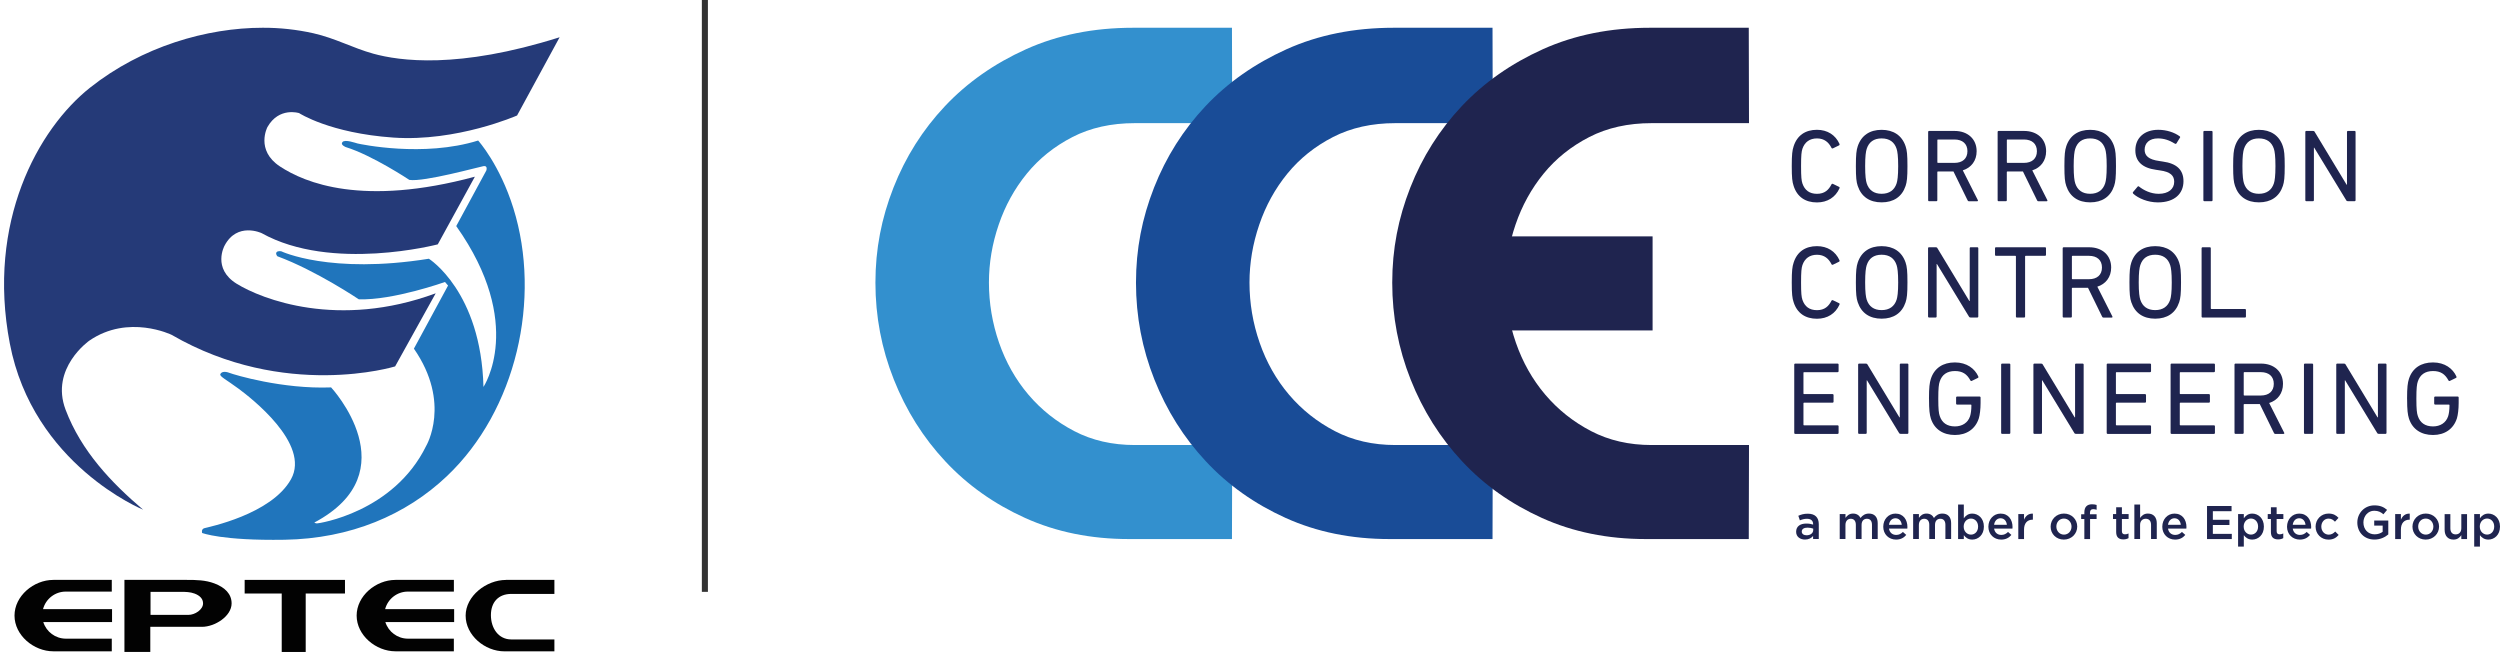 <svg xmlns="http://www.w3.org/2000/svg" id="Layer_2" data-name="Layer 2" viewBox="0 0 754.83 197.68"><defs><style>      .cls-1 {        fill: #020202;      }      .cls-1, .cls-2, .cls-3 {        fill-rule: evenodd;      }      .cls-2 {        fill: #2075bc;      }      .cls-4 {        fill: #333;      }      .cls-5 {        fill: #1f244f;      }      .cls-6 {        fill: #3390ce;      }      .cls-7 {        fill: none;      }      .cls-3 {        fill: #253a78;      }      .cls-8 {        fill: #194c97;      }    </style></defs><g id="Layer_1-2" data-name="Layer 1"><g><path class="cls-3" d="m168.96,11.26l-12.84,23.61s-18.17,8.01-37.37,6.67c-19.2-1.34-28.44-7.39-28.44-7.39,0,0-6.06-1.95-9.56,4.21,0,0-3.7,6.98,3.8,11.91s24.95,12.22,58.83,3.08l-11.2,20.43s-32.04,8.42-53.19-3.39c0,0-7.39-3.49-11.2,3.8,0,0-3.8,6.88,3.7,11.5s30.6,13.75,60.06,2.87l-12.25,22.07s-33.29,10.27-67.48-9.53c0,0-13.04-6.36-24.85,1.75,0,0-11.91,8.32-7.17,20.85,4.74,12.53,13.86,22.07,23.41,30.19,0,0-33.25-13.54-40.25-50.2C-4.07,67.05,11.49,38.93,27.17,26.48c15.69-12.45,35.31-18.1,52.15-18.1,5.14-.02,10.27.54,15.29,1.66,6.7,1.52,11.86,4.45,18.14,6.18,7.79,2.14,25.47,4.76,56.21-4.97"></path><path class="cls-2" d="m144.41,42.48s6.47,7.17,10.6,20.4c8.52,27.34.9,61-20.08,80.89-12.37,11.73-29.13,18.88-49.05,19.2-18.9.31-24.85-2.05-24.85-2.05,0,0-.36-1.13.66-1.44s20.23-4.11,26.18-14.79c5.95-10.68-12.22-24.65-15.81-27.31s-5.8-3.72-5.54-4.39,1.21-1,2.75-.41,15.96,4.95,30.7,4.39c0,0,23.75,25.52-5.08,40.81.24.15.51.24.78.26.45.02,23.14-3.28,33-23.4,0,0,7.7-12.94-3.7-29.37l10.31-19.05-.92-1.08s-15.71,5.59-26.03,5.23c0,0-12.89-8.68-24.59-13,0,0-.63-.7-.24-1.21s1.44-.28,1.44-.28c0,0,14.67,7.02,44.55,2.24,0,0,15.76,9.86,16.48,38.71,0,0,12.73-18.99-8.22-48.57l9.09-16.79s.51-1.54-.85-1.31-17.97,4.83-22.39,4.16c0,0-11.2-7.44-19.2-9.91,0,0-1.77-.69-.98-1.54s3.85.28,4.54.45,19.87,4.29,36.43-.9"></path><path class="cls-1" d="m16.1,175.09h17.65v3.53h-13.89c-3.23,0-6.04,2.18-6.87,5.3h20.84v3.9H13.07c.93,2.97,3.68,5,6.79,5.01h13.89v3.82h-17.65c-5.93,0-11.72-4.85-11.72-10.78s5.79-10.78,11.72-10.78"></path><path class="cls-1" d="m152.77,175.09h14.62v4.23h-13c-3.9,0-6.17,2.5-6.17,6.41s2.24,7.34,6.17,7.34h13v3.59h-15.09c-5.93,0-11.71-4.85-11.71-10.78s6.25-10.78,12.18-10.78"></path><path class="cls-1" d="m119.39,175.09h17.65v3.53h-13.89c-3.23,0-6.04,2.18-6.87,5.3h20.84v3.9h-20.77c.93,2.97,3.68,5,6.79,5.01h13.89v3.82h-17.63c-5.93,0-11.72-4.85-11.72-10.78s5.78-10.78,11.72-10.78"></path><polygon class="cls-1" points="73.87 175.09 104.16 175.09 104.16 179.2 92.3 179.2 92.3 196.85 85.06 196.85 85.06 179.2 73.87 179.2 73.87 175.09"></polygon><path class="cls-1" d="m54.68,178.7h-9.23v6.95h11.47c1.91,0,4.39-1.56,4.39-3.47,0-1.38-.97-2.36-2.55-2.96-1.34-.5-2.69-.52-4.08-.52m1.71-3.61h-18.82v21.74h7.81v-7.57h15.59c3.89,0,8.96-3.19,8.96-7.08,0-2.82-1.98-4.81-5.2-6.03-2.72-1.02-5.48-1.06-8.32-1.06"></path><rect class="cls-7" y="7.11" width="169.21" height="190.57"></rect></g><g><path class="cls-6" d="m323.79,41.39c-5.45,2.8-10.03,6.47-13.74,11.01-3.71,4.54-6.55,9.69-8.51,15.44-1.97,5.76-2.95,11.58-2.95,17.48,0,6.21,1.02,12.27,3.06,18.17,2.05,5.9,5,11.12,8.86,15.67,3.86,4.54,8.47,8.21,13.85,11.01,5.37,2.8,11.47,4.2,18.28,4.2h29.4l-.07,28.39h-31.08c-11.53,0-21.99-2.13-31.39-6.38-9.4-4.25-17.43-9.95-24.08-17.09-6.66-7.13-11.84-15.37-15.54-24.7-3.71-9.33-5.56-19.07-5.56-29.23s1.82-19.45,5.45-28.71c3.64-9.26,8.82-17.46,15.54-24.6,6.72-7.13,14.89-12.86,24.49-17.19,9.6-4.32,20.38-6.48,32.32-6.48h29.85l.07,28.8h-29.4c-7.12,0-13.39,1.4-18.85,4.2"></path><path class="cls-8" d="m402.46,41.39c-5.45,2.8-10.03,6.47-13.74,11.01-3.71,4.54-6.55,9.69-8.51,15.44-1.97,5.76-2.95,11.58-2.95,17.48,0,6.21,1.02,12.27,3.07,18.17,2.05,5.9,5,11.12,8.86,15.67,3.86,4.54,8.47,8.21,13.85,11.01,5.37,2.8,11.47,4.2,18.28,4.2h29.39l-.07,28.39h-31.08c-11.53,0-21.99-2.13-31.39-6.38-9.4-4.25-17.43-9.95-24.08-17.09-6.66-7.13-11.84-15.37-15.54-24.7-3.7-9.33-5.56-19.07-5.56-29.23s1.82-19.45,5.45-28.71c3.64-9.26,8.82-17.46,15.54-24.6,6.72-7.13,14.89-12.86,24.49-17.19,9.6-4.32,20.38-6.48,32.32-6.48h29.85l.07,28.8h-29.39c-7.12,0-13.4,1.4-18.85,4.2"></path><path class="cls-5" d="m479.83,41.39c-5.45,2.8-10.03,6.47-13.74,11.01-3.71,4.54-6.55,9.69-8.51,15.44-1.97,5.76-2.95,11.58-2.95,17.48,0,6.21,1.02,12.27,3.07,18.17,2.05,5.9,5,11.12,8.86,15.67,3.86,4.54,8.47,8.21,13.85,11.01,5.37,2.8,11.47,4.2,18.28,4.2h29.39l-.07,28.39h-31.08c-11.53,0-21.99-2.13-31.39-6.38-9.4-4.25-17.43-9.95-24.08-17.09-6.66-7.13-11.84-15.37-15.54-24.7-3.7-9.33-5.56-19.07-5.56-29.23s1.82-19.45,5.45-28.71c3.64-9.26,8.82-17.46,15.54-24.6,6.72-7.13,14.89-12.86,24.49-17.19,9.6-4.32,20.38-6.48,32.32-6.48h29.85l.07,28.8h-29.39c-7.12,0-13.4,1.4-18.85,4.2"></path><polygon class="cls-5" points="498.97 99.77 429.51 99.77 429.51 71.37 498.97 71.37 498.97 99.77 498.97 99.77"></polygon><path class="cls-5" d="m540.99,50.15c0-3.53.16-4.75.56-5.96,1.06-3.34,3.59-5,7.05-5,3.15,0,5.59,1.56,6.81,4.28.06.16.03.31-.12.41l-1.87.91c-.19.09-.37,0-.44-.16-.84-1.65-2.15-2.84-4.37-2.84s-3.71,1.12-4.4,3.12c-.28.87-.41,1.9-.41,5.24s.12,4.37.41,5.25c.69,2,2.09,3.12,4.4,3.12s3.53-1.19,4.37-2.84c.06-.16.25-.25.44-.16l1.87.91c.16.09.19.25.12.41-1.22,2.72-3.65,4.28-6.81,4.28-3.47,0-5.99-1.65-7.05-5-.41-1.22-.56-2.44-.56-5.96h0Z"></path><path class="cls-5" d="m572.65,55.36c.25-.78.47-2.15.47-5.21s-.22-4.43-.47-5.21c-.66-2.03-2.15-3.15-4.53-3.15s-3.84,1.12-4.5,3.15c-.25.78-.47,2.15-.47,5.21s.22,4.43.47,5.21c.66,2.03,2.15,3.15,4.5,3.15s3.87-1.12,4.53-3.15h0Zm-11.74.78c-.41-1.22-.56-2.5-.56-5.99s.16-4.78.56-5.99c1.09-3.28,3.65-4.96,7.21-4.96s6.15,1.69,7.24,4.96c.41,1.22.56,2.5.56,5.99s-.16,4.78-.56,5.99c-1.09,3.28-3.65,4.96-7.24,4.96s-6.12-1.69-7.21-4.96h0Z"></path><path class="cls-5" d="m594.03,45.65c0-2.22-1.47-3.53-3.93-3.53h-4.96c-.12,0-.19.06-.19.19v6.68c0,.12.06.19.19.19h4.96c2.47,0,3.93-1.31,3.93-3.53h0Zm.44,15.11c-.22,0-.31-.09-.41-.31l-4.25-8.68h-4.68c-.12,0-.19.06-.19.19v8.49c0,.19-.12.31-.31.31h-2.15c-.19,0-.31-.12-.31-.31v-20.6c0-.19.12-.31.31-.31h7.68c3.96,0,6.65,2.44,6.65,6.12,0,2.87-1.62,4.96-4.18,5.78l4.53,8.96c.12.19.03.37-.19.37h-2.5Z"></path><path class="cls-5" d="m615.01,45.65c0-2.22-1.47-3.53-3.93-3.53h-4.96c-.12,0-.19.06-.19.19v6.68c0,.12.06.19.19.19h4.96c2.47,0,3.93-1.31,3.93-3.53h0Zm.44,15.11c-.22,0-.31-.09-.41-.31l-4.25-8.68h-4.68c-.12,0-.19.06-.19.19v8.49c0,.19-.12.31-.31.31h-2.15c-.19,0-.31-.12-.31-.31v-20.6c0-.19.12-.31.31-.31h7.68c3.97,0,6.65,2.44,6.65,6.12,0,2.87-1.62,4.96-4.18,5.78l4.53,8.96c.12.19.03.37-.19.37h-2.5Z"></path><path class="cls-5" d="m635.61,55.36c.25-.78.47-2.15.47-5.21s-.22-4.43-.47-5.21c-.66-2.03-2.15-3.15-4.53-3.15s-3.84,1.12-4.5,3.15c-.25.78-.47,2.15-.47,5.21s.22,4.43.47,5.21c.66,2.03,2.15,3.15,4.5,3.15s3.87-1.12,4.53-3.15h0Zm-11.74.78c-.41-1.22-.56-2.5-.56-5.99s.16-4.78.56-5.99c1.09-3.28,3.65-4.96,7.21-4.96s6.15,1.69,7.24,4.96c.41,1.22.56,2.5.56,5.99s-.16,4.78-.56,5.99c-1.09,3.28-3.65,4.96-7.24,4.96s-6.12-1.69-7.21-4.96h0Z"></path><path class="cls-5" d="m644.07,58.45c-.12-.13-.16-.31-.03-.47l1.37-1.62c.12-.16.28-.16.44-.03,1.37,1.09,3.5,2.19,5.93,2.19,2.94,0,4.68-1.47,4.68-3.62,0-1.81-1.03-3.03-4.43-3.47l-1.06-.16c-4.12-.56-6.24-2.53-6.24-5.87,0-3.78,2.72-6.21,6.93-6.21,2.5,0,4.9.81,6.46,1.97.16.12.19.28.06.44l-1.06,1.72c-.13.16-.28.16-.44.06-1.72-1.06-3.31-1.59-5.12-1.59-2.59,0-4.03,1.4-4.03,3.43,0,1.78,1.19,2.97,4.46,3.4l1.03.16c4.15.56,6.24,2.47,6.24,5.93,0,3.71-2.62,6.4-7.74,6.4-3,0-5.9-1.22-7.46-2.65h0Z"></path><path class="cls-5" d="m665.27,39.84c0-.19.12-.31.31-.31h2.15c.19,0,.31.12.31.31v20.6c0,.19-.12.31-.31.31h-2.15c-.19,0-.31-.12-.31-.31v-20.6h0Z"></path><path class="cls-5" d="m686.56,55.36c.25-.78.47-2.15.47-5.21s-.22-4.43-.47-5.21c-.66-2.03-2.15-3.15-4.53-3.15s-3.84,1.12-4.5,3.15c-.25.78-.47,2.15-.47,5.21s.22,4.43.47,5.21c.66,2.03,2.15,3.15,4.5,3.15s3.87-1.12,4.53-3.15h0Zm-11.74.78c-.41-1.22-.56-2.5-.56-5.99s.16-4.78.56-5.99c1.09-3.28,3.65-4.96,7.21-4.96s6.15,1.69,7.24,4.96c.41,1.22.56,2.5.56,5.99s-.16,4.78-.56,5.99c-1.09,3.28-3.65,4.96-7.24,4.96s-6.12-1.69-7.21-4.96h0Z"></path><path class="cls-5" d="m696.05,39.84c0-.19.12-.31.31-.31h2c.25,0,.41.06.53.31l9.62,15.92h.12v-15.92c0-.19.12-.31.31-.31h1.97c.19,0,.31.12.31.31v20.6c0,.19-.12.31-.31.31h-2c-.22,0-.41-.06-.53-.31l-9.65-15.86h-.09v15.86c0,.19-.12.31-.31.31h-1.97c-.19,0-.31-.12-.31-.31v-20.6h0Z"></path><path class="cls-5" d="m540.99,85.27c0-3.53.16-4.75.56-5.96,1.06-3.34,3.59-4.99,7.05-4.99,3.15,0,5.59,1.56,6.81,4.28.06.16.03.31-.12.41l-1.87.91c-.19.09-.37,0-.44-.16-.84-1.65-2.15-2.84-4.37-2.84s-3.71,1.12-4.4,3.12c-.28.87-.41,1.9-.41,5.24s.12,4.37.41,5.25c.69,2,2.09,3.12,4.4,3.12s3.53-1.19,4.37-2.84c.06-.16.25-.25.44-.16l1.87.9c.16.09.19.25.12.41-1.22,2.72-3.65,4.28-6.81,4.28-3.47,0-5.99-1.65-7.05-5-.41-1.22-.56-2.44-.56-5.96h0Z"></path><path class="cls-5" d="m572.65,90.48c.25-.78.47-2.15.47-5.21s-.22-4.43-.47-5.21c-.66-2.03-2.15-3.15-4.53-3.15s-3.84,1.12-4.5,3.15c-.25.78-.47,2.15-.47,5.21s.22,4.43.47,5.21c.66,2.03,2.15,3.15,4.5,3.15s3.87-1.12,4.53-3.15h0Zm-11.74.78c-.41-1.22-.56-2.5-.56-5.99s.16-4.78.56-5.99c1.09-3.28,3.65-4.96,7.21-4.96s6.15,1.69,7.24,4.96c.41,1.22.56,2.5.56,5.99s-.16,4.78-.56,5.99c-1.09,3.28-3.65,4.96-7.24,4.96s-6.12-1.69-7.21-4.96h0Z"></path><path class="cls-5" d="m582.14,74.96c0-.19.12-.31.31-.31h2c.25,0,.41.06.53.31l9.62,15.92h.12v-15.92c0-.19.12-.31.31-.31h1.97c.19,0,.31.12.31.31v20.6c0,.19-.12.31-.31.31h-2c-.22,0-.41-.06-.53-.31l-9.65-15.86h-.09v15.86c0,.19-.12.31-.31.31h-1.97c-.19,0-.31-.13-.31-.31v-20.6h0Z"></path><path class="cls-5" d="m608.98,95.88c-.19,0-.31-.13-.31-.31v-18.14c0-.13-.06-.19-.19-.19h-5.81c-.19,0-.31-.12-.31-.31v-1.97c0-.19.12-.31.31-.31h14.77c.19,0,.31.12.31.31v1.97c0,.19-.13.31-.31.31h-5.81c-.12,0-.19.06-.19.19v18.14c0,.19-.12.31-.31.31h-2.15Z"></path><path class="cls-5" d="m634.65,80.77c0-2.22-1.47-3.53-3.93-3.53h-4.96c-.12,0-.19.06-.19.19v6.68c0,.13.06.19.19.19h4.96c2.47,0,3.93-1.31,3.93-3.53h0Zm.44,15.11c-.22,0-.31-.09-.41-.31l-4.25-8.68h-4.68c-.12,0-.19.06-.19.19v8.49c0,.19-.12.31-.31.31h-2.15c-.19,0-.31-.13-.31-.31v-20.6c0-.19.12-.31.31-.31h7.68c3.96,0,6.65,2.44,6.65,6.12,0,2.87-1.62,4.96-4.18,5.78l4.53,8.96c.12.19.03.37-.19.37h-2.5Z"></path><path class="cls-5" d="m655.25,90.48c.25-.78.47-2.15.47-5.21s-.22-4.43-.47-5.21c-.66-2.03-2.15-3.15-4.53-3.15s-3.84,1.12-4.5,3.15c-.25.78-.47,2.15-.47,5.21s.22,4.43.47,5.21c.66,2.03,2.15,3.15,4.5,3.15s3.87-1.12,4.53-3.15h0Zm-11.74.78c-.41-1.22-.56-2.5-.56-5.99s.16-4.78.56-5.99c1.09-3.28,3.65-4.96,7.21-4.96s6.15,1.69,7.24,4.96c.41,1.22.56,2.5.56,5.99s-.16,4.78-.56,5.99c-1.09,3.28-3.65,4.96-7.24,4.96s-6.12-1.69-7.21-4.96h0Z"></path><path class="cls-5" d="m664.74,74.96c0-.19.12-.31.31-.31h2.15c.19,0,.31.12.31.31v18.14c0,.12.06.19.19.19h10.11c.19,0,.31.13.31.31v1.97c0,.19-.12.31-.31.31h-12.77c-.19,0-.31-.13-.31-.31v-20.6h0Z"></path><path class="cls-5" d="m541.74,110.09c0-.19.12-.31.31-.31h12.77c.19,0,.31.12.31.31v1.97c0,.19-.12.31-.31.31h-10.11c-.12,0-.19.06-.19.19v6.24c0,.12.06.19.19.19h8.59c.19,0,.31.13.31.31v1.97c0,.19-.12.31-.31.31h-8.59c-.12,0-.19.06-.19.19v6.46c0,.12.06.19.19.19h10.11c.19,0,.31.12.31.31v1.97c0,.19-.12.31-.31.31h-12.77c-.19,0-.31-.12-.31-.31v-20.6h0Z"></path><path class="cls-5" d="m561.03,110.09c0-.19.12-.31.31-.31h2c.25,0,.41.06.53.31l9.62,15.92h.12v-15.92c0-.19.12-.31.31-.31h1.97c.19,0,.31.12.31.31v20.6c0,.19-.12.31-.31.31h-2c-.22,0-.4-.06-.53-.31l-9.65-15.86h-.09v15.86c0,.19-.12.31-.31.31h-1.97c-.19,0-.31-.12-.31-.31v-20.6h0Z"></path><path class="cls-5" d="m582.42,120.39c0-3.5.19-4.78.56-5.99,1.06-3.28,3.68-4.97,7.27-4.97s5.99,1.87,7.06,4.22c.09.19.06.34-.09.44l-1.87.91c-.19.09-.34.03-.44-.16-1.03-1.91-2.4-2.81-4.65-2.81-2.4,0-3.93,1.12-4.59,3.15-.28.78-.44,1.97-.44,5.21s.16,4.43.44,5.21c.66,2.03,2.19,3.15,4.59,3.15,2.15,0,3.9-1.06,4.56-3.06.22-.72.41-1.75.41-3.34,0-.13-.06-.19-.19-.19h-4.12c-.19,0-.31-.12-.31-.31v-1.81c0-.19.12-.31.31-.31h6.77c.19,0,.31.12.31.31v1.59c0,1.9-.22,3.65-.53,4.68-1.03,3.22-3.68,5.03-7.21,5.03s-6.21-1.69-7.27-4.96c-.37-1.22-.56-2.5-.56-5.99h0Z"></path><path class="cls-5" d="m604.21,110.09c0-.19.12-.31.31-.31h2.15c.19,0,.31.12.31.31v20.6c0,.19-.12.31-.31.31h-2.15c-.19,0-.31-.12-.31-.31v-20.6h0Z"></path><path class="cls-5" d="m613.95,110.09c0-.19.12-.31.31-.31h2c.25,0,.4.06.53.31l9.62,15.92h.12v-15.92c0-.19.12-.31.31-.31h1.97c.19,0,.31.12.31.31v20.6c0,.19-.12.31-.31.31h-2c-.22,0-.41-.06-.53-.31l-9.65-15.86h-.09v15.86c0,.19-.12.31-.31.31h-1.97c-.19,0-.31-.12-.31-.31v-20.6h0Z"></path><path class="cls-5" d="m636.08,110.09c0-.19.12-.31.31-.31h12.77c.19,0,.31.12.31.31v1.97c0,.19-.13.31-.31.31h-10.11c-.12,0-.19.06-.19.19v6.24c0,.12.06.19.19.19h8.59c.19,0,.31.13.31.31v1.97c0,.19-.13.31-.31.31h-8.59c-.12,0-.19.06-.19.19v6.46c0,.12.06.19.19.19h10.11c.19,0,.31.12.31.31v1.97c0,.19-.13.31-.31.31h-12.77c-.19,0-.31-.12-.31-.31v-20.6h0Z"></path><path class="cls-5" d="m655.37,110.09c0-.19.12-.31.31-.31h12.77c.19,0,.31.12.31.31v1.97c0,.19-.12.31-.31.31h-10.11c-.12,0-.19.06-.19.19v6.24c0,.12.06.19.19.19h8.59c.19,0,.31.13.31.31v1.97c0,.19-.13.31-.31.31h-8.59c-.12,0-.19.06-.19.19v6.46c0,.12.06.19.19.19h10.11c.19,0,.31.12.31.31v1.97c0,.19-.12.31-.31.31h-12.77c-.19,0-.31-.12-.31-.31v-20.6h0Z"></path><path class="cls-5" d="m686.53,115.89c0-2.22-1.47-3.53-3.93-3.53h-4.96c-.12,0-.19.06-.19.19v6.68c0,.12.06.19.19.19h4.96c2.47,0,3.93-1.31,3.93-3.53h0Zm.44,15.11c-.22,0-.31-.09-.41-.31l-4.25-8.68h-4.68c-.12,0-.19.06-.19.19v8.49c0,.19-.12.31-.31.31h-2.15c-.19,0-.31-.12-.31-.31v-20.6c0-.19.12-.31.31-.31h7.68c3.96,0,6.65,2.43,6.65,6.12,0,2.87-1.62,4.97-4.18,5.78l4.53,8.96c.12.19.03.37-.19.37h-2.5Z"></path><path class="cls-5" d="m695.64,110.09c0-.19.12-.31.31-.31h2.15c.19,0,.31.12.31.31v20.6c0,.19-.12.31-.31.31h-2.15c-.19,0-.31-.12-.31-.31v-20.6h0Z"></path><path class="cls-5" d="m705.39,110.09c0-.19.12-.31.31-.31h2c.25,0,.41.06.53.31l9.62,15.92h.12v-15.92c0-.19.12-.31.31-.31h1.97c.19,0,.31.12.31.31v20.6c0,.19-.12.31-.31.31h-2c-.22,0-.41-.06-.53-.31l-9.65-15.86h-.09v15.86c0,.19-.12.31-.31.31h-1.97c-.19,0-.31-.12-.31-.31v-20.6h0Z"></path><path class="cls-5" d="m726.77,120.39c0-3.5.19-4.78.56-5.99,1.06-3.28,3.68-4.97,7.27-4.97s5.99,1.87,7.06,4.22c.09.19.06.34-.09.44l-1.87.91c-.19.09-.34.03-.44-.16-1.03-1.91-2.4-2.81-4.65-2.81-2.4,0-3.93,1.12-4.59,3.15-.28.78-.44,1.97-.44,5.21s.16,4.43.44,5.21c.66,2.03,2.19,3.15,4.59,3.15,2.15,0,3.9-1.06,4.56-3.06.22-.72.41-1.75.41-3.34,0-.13-.06-.19-.19-.19h-4.12c-.19,0-.31-.12-.31-.31v-1.81c0-.19.12-.31.31-.31h6.77c.19,0,.31.12.31.31v1.59c0,1.9-.22,3.65-.53,4.68-1.03,3.22-3.68,5.03-7.21,5.03s-6.21-1.69-7.27-4.96c-.37-1.22-.56-2.5-.56-5.99h0Z"></path><g><path class="cls-5" d="m547.43,162.76v-.93c-.51.61-1.3,1.08-2.44,1.08-1.43,0-2.68-.81-2.68-2.33v-.03c0-1.67,1.3-2.47,3.05-2.47.91,0,1.5.13,2.08.31v-.14c0-1.04-.66-1.61-1.85-1.61-.84,0-1.47.19-2.15.47l-.47-1.38c.83-.37,1.64-.63,2.87-.63,2.23,0,3.31,1.17,3.31,3.18v4.47h-1.71Zm.04-3.15c-.44-.17-1.06-.3-1.73-.3-1.08,0-1.73.44-1.73,1.17v.03c0,.71.64,1.11,1.46,1.11,1.14,0,2-.64,2-1.58v-.43Z"></path><path class="cls-5" d="m555.48,155.22h1.73v1.14c.49-.67,1.14-1.3,2.3-1.3,1.08,0,1.84.53,2.24,1.33.61-.8,1.41-1.33,2.55-1.33,1.64,0,2.64,1.04,2.64,2.88v4.81h-1.73v-4.28c0-1.2-.56-1.84-1.53-1.84s-1.61.66-1.61,1.87v4.25h-1.73v-4.29c0-1.17-.57-1.83-1.53-1.83s-1.61.71-1.61,1.88v4.24h-1.73v-7.53Z"></path><path class="cls-5" d="m568.62,159.02v-.03c0-2.15,1.53-3.92,3.68-3.92,2.4,0,3.61,1.88,3.61,4.05,0,.16-.01.31-.03.48h-5.54c.19,1.23,1.06,1.91,2.17,1.91.84,0,1.44-.31,2.04-.9l1.01.9c-.71.86-1.7,1.41-3.08,1.41-2.18,0-3.87-1.58-3.87-3.91Zm5.58-.56c-.11-1.11-.77-1.98-1.91-1.98-1.06,0-1.8.81-1.95,1.98h3.87Z"></path><path class="cls-5" d="m577.65,155.22h1.73v1.14c.49-.67,1.14-1.3,2.3-1.3,1.08,0,1.84.53,2.24,1.33.61-.8,1.41-1.33,2.55-1.33,1.64,0,2.64,1.04,2.64,2.88v4.81h-1.73v-4.28c0-1.2-.56-1.84-1.53-1.84s-1.61.66-1.61,1.87v4.25h-1.73v-4.29c0-1.17-.57-1.83-1.53-1.83s-1.61.71-1.61,1.88v4.24h-1.73v-7.53Z"></path><path class="cls-5" d="m592.94,161.59v1.17h-1.73v-10.42h1.73v4.14c.56-.79,1.34-1.41,2.55-1.41,1.78,0,3.51,1.41,3.51,3.91v.03c0,2.5-1.71,3.91-3.51,3.91-1.24,0-2.03-.63-2.55-1.33Zm4.31-2.58v-.03c0-1.46-.98-2.41-2.15-2.41s-2.2.97-2.2,2.41v.03c0,1.46,1.03,2.41,2.2,2.41s2.15-.93,2.15-2.41Z"></path><path class="cls-5" d="m600.36,159.02v-.03c0-2.15,1.53-3.92,3.68-3.92,2.4,0,3.61,1.88,3.61,4.05,0,.16-.01.31-.03.48h-5.54c.19,1.23,1.06,1.91,2.17,1.91.84,0,1.44-.31,2.04-.9l1.01.9c-.71.86-1.7,1.41-3.08,1.41-2.18,0-3.87-1.58-3.87-3.91Zm5.58-.56c-.11-1.11-.77-1.98-1.91-1.98-1.06,0-1.8.81-1.95,1.98h3.87Z"></path><path class="cls-5" d="m609.39,155.22h1.73v1.7c.47-1.13,1.34-1.9,2.67-1.84v1.83h-.1c-1.51,0-2.57.98-2.57,2.98v2.87h-1.73v-7.53Z"></path><path class="cls-5" d="m619.15,159.03v-.03c0-2.15,1.71-3.94,4.02-3.94s4.01,1.75,4.01,3.91v.03c0,2.14-1.71,3.92-4.04,3.92s-3.99-1.75-3.99-3.89Zm6.31,0v-.03c0-1.33-.96-2.43-2.31-2.43s-2.27,1.08-2.27,2.4v.03c0,1.31.96,2.42,2.3,2.42s2.28-1.1,2.28-2.4Z"></path><path class="cls-5" d="m629.33,156.71h-.96v-1.44h.96v-.54c0-.84.21-1.47.61-1.87s.96-.6,1.7-.6c.6,0,1.01.08,1.4.2v1.46c-.34-.11-.64-.19-1.01-.19-.66,0-1,.36-1,1.14v.41h2v1.43h-1.97v6.05h-1.73v-6.05Z"></path><path class="cls-5" d="m638.94,160.67v-3.97h-.96v-1.48h.96v-2.07h1.73v2.07h2.03v1.48h-2.03v3.69c0,.67.34.94.93.94.38,0,.73-.09,1.07-.26v1.41c-.43.24-.91.38-1.56.38-1.27,0-2.17-.56-2.17-2.21Z"></path><path class="cls-5" d="m644.44,152.34h1.73v4.05c.49-.71,1.18-1.33,2.35-1.33,1.7,0,2.68,1.14,2.68,2.9v4.79h-1.73v-4.28c0-1.17-.58-1.84-1.61-1.84s-1.7.7-1.7,1.87v4.25h-1.73v-10.42Z"></path><path class="cls-5" d="m652.87,159.02v-.03c0-2.15,1.53-3.92,3.68-3.92,2.4,0,3.61,1.88,3.61,4.05,0,.16-.01.31-.03.48h-5.54c.19,1.23,1.06,1.91,2.17,1.91.84,0,1.44-.31,2.04-.9l1.01.9c-.71.86-1.7,1.41-3.08,1.41-2.18,0-3.87-1.58-3.87-3.91Zm5.58-.56c-.11-1.11-.77-1.98-1.91-1.98-1.06,0-1.8.81-1.95,1.98h3.87Z"></path><path class="cls-5" d="m666.38,152.77h7.4v1.57h-5.65v2.6h5.01v1.57h-5.01v2.68h5.72v1.57h-7.48v-9.99Z"></path><path class="cls-5" d="m675.75,155.22h1.73v1.26c.56-.79,1.34-1.41,2.55-1.41,1.78,0,3.51,1.41,3.51,3.91v.03c0,2.5-1.71,3.91-3.51,3.91-1.24,0-2.03-.63-2.55-1.33v3.45h-1.73v-9.82Zm6.04,3.78v-.03c0-1.46-.98-2.41-2.15-2.41s-2.2.97-2.2,2.41v.03c0,1.46,1.03,2.41,2.2,2.41s2.15-.93,2.15-2.41Z"></path><path class="cls-5" d="m685.66,160.67v-3.97h-.96v-1.48h.96v-2.07h1.73v2.07h2.03v1.48h-2.03v3.69c0,.67.34.94.93.94.38,0,.73-.09,1.07-.26v1.41c-.43.24-.91.38-1.56.38-1.27,0-2.17-.56-2.17-2.21Z"></path></g><g><path class="cls-5" d="m690.53,159.02v-.03c0-2.15,1.53-3.92,3.68-3.92,2.4,0,3.61,1.88,3.61,4.05,0,.16-.01.31-.03.48h-5.54c.19,1.23,1.06,1.91,2.17,1.91.84,0,1.44-.31,2.04-.9l1.01.9c-.71.86-1.7,1.41-3.08,1.41-2.18,0-3.87-1.58-3.87-3.91Zm5.58-.56c-.11-1.11-.77-1.98-1.91-1.98-1.06,0-1.8.81-1.95,1.98h3.87Z"></path><path class="cls-5" d="m699.15,159.03v-.03c0-2.14,1.65-3.94,3.91-3.94,1.43,0,2.31.53,3.01,1.3l-1.07,1.16c-.53-.56-1.08-.94-1.95-.94-1.26,0-2.17,1.08-2.17,2.4v.03c0,1.34.93,2.42,2.25,2.42.81,0,1.41-.38,1.95-.94l1.04,1.03c-.74.83-1.61,1.41-3.08,1.41-2.24,0-3.89-1.75-3.89-3.89Z"></path><path class="cls-5" d="m711.75,157.79v-.03c0-2.8,2.14-5.17,5.15-5.17,1.74,0,2.81.49,3.84,1.36l-1.11,1.33c-.77-.66-1.53-1.07-2.8-1.07-1.84,0-3.24,1.61-3.24,3.52v.03c0,2.05,1.35,3.57,3.4,3.57.94,0,1.8-.3,2.41-.76v-1.87h-2.55v-1.53h4.25v4.19c-.98.84-2.4,1.55-4.17,1.55-3.12,0-5.18-2.23-5.18-5.14Z"></path><path class="cls-5" d="m723.18,155.22h1.73v1.7c.47-1.13,1.34-1.9,2.67-1.84v1.83h-.1c-1.51,0-2.57.98-2.57,2.98v2.87h-1.73v-7.53Z"></path></g><g><path class="cls-5" d="m728.4,159.03v-.03c0-2.15,1.71-3.94,4.02-3.94s4.01,1.75,4.01,3.91v.03c0,2.14-1.71,3.92-4.04,3.92s-3.99-1.75-3.99-3.89Zm6.31,0v-.03c0-1.33-.96-2.43-2.31-2.43s-2.27,1.08-2.27,2.4v.03c0,1.31.96,2.42,2.3,2.42s2.28-1.1,2.28-2.4Z"></path><path class="cls-5" d="m738.11,160.02v-4.79h1.73v4.28c0,1.17.58,1.84,1.61,1.84s1.7-.7,1.7-1.87v-4.25h1.73v7.53h-1.73v-1.17c-.49.71-1.18,1.33-2.35,1.33-1.7,0-2.68-1.14-2.68-2.9Z"></path><path class="cls-5" d="m747.04,155.22h1.73v1.26c.56-.79,1.34-1.41,2.55-1.41,1.78,0,3.51,1.41,3.51,3.91v.03c0,2.5-1.71,3.91-3.51,3.91-1.24,0-2.03-.63-2.55-1.33v3.45h-1.73v-9.82Zm6.04,3.78v-.03c0-1.46-.98-2.41-2.15-2.41s-2.2.97-2.2,2.41v.03c0,1.46,1.03,2.41,2.2,2.41s2.15-.93,2.15-2.41Z"></path></g></g><rect class="cls-4" x="211.91" width="1.83" height="178.7"></rect></g></svg>